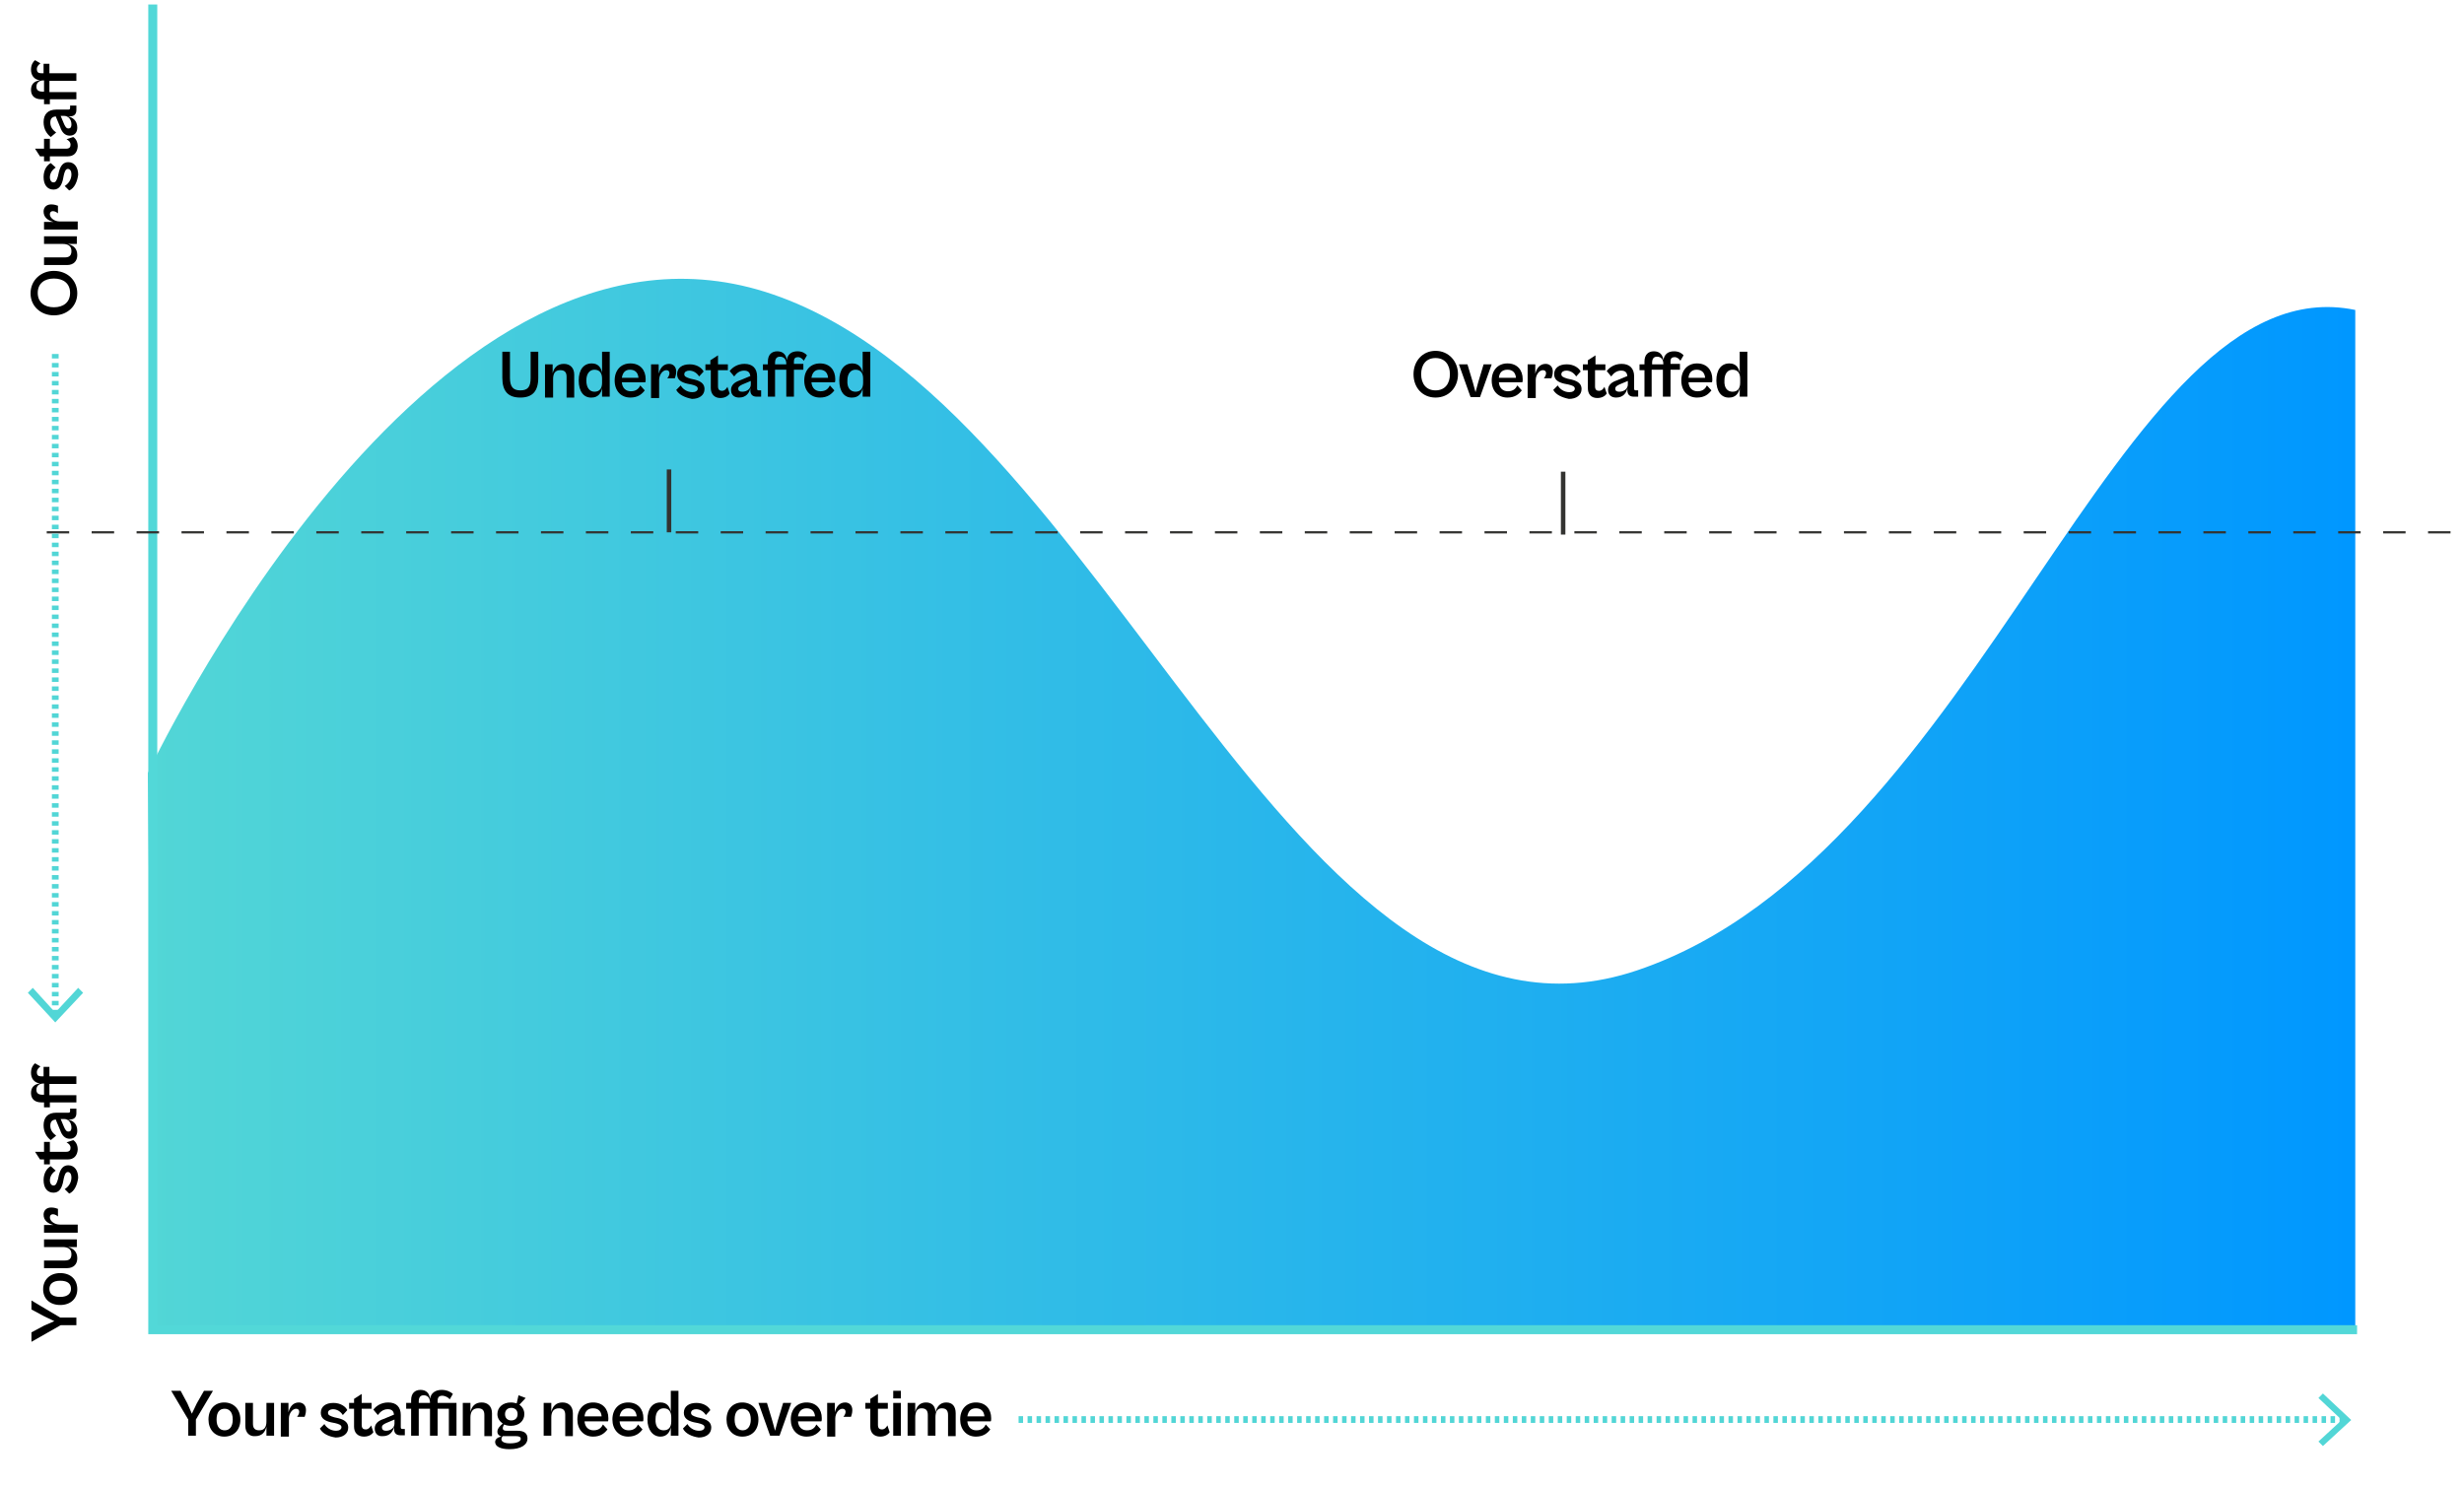 <?xml version="1.0" encoding="utf-8"?>
<!-- Generator: Adobe Illustrator 28.0.0, SVG Export Plug-In . SVG Version: 6.00 Build 0)  -->
<svg version="1.1" id="Layer_1" xmlns="http://www.w3.org/2000/svg" xmlns:xlink="http://www.w3.org/1999/xlink" x="0px" y="0px"
	 viewBox="0 0 548.4 330.7" style="enable-background:new 0 0 548.4 330.7;" xml:space="preserve">
<style type="text/css">
	.st0{fill:url(#SVGID_1_);}
	.st1{fill:none;stroke:#52D8D8;stroke-width:2;stroke-miterlimit:10;}
	.st2{fill:none;stroke:#333331;stroke-width:0.5;stroke-miterlimit:10;stroke-dasharray:5;}
	.st3{fill:none;stroke:#333331;stroke-miterlimit:10;}
	.st4{fill:none;stroke:#52D6D6;stroke-width:1.5;stroke-miterlimit:10;stroke-dasharray:1,1;}
	.st5{fill:#52D6D6;}
</style>
<linearGradient id="SVGID_1_" gradientUnits="userSpaceOnUse" x1="32.92" y1="178.762" x2="524.15" y2="178.762">
	<stop  offset="0" style="stop-color:#52D6D6"/>
	<stop  offset="1" style="stop-color:#0097FF"/>
</linearGradient>
<path class="st0" d="M32.9,172.1c0,0,61.5-131.1,137.5-107.1s117,177,194,151S471.1,58,524.2,69v226.5h-490L32.9,172.1z"/>
<polyline class="st1" points="524.6,296 34,296 34,1 "/>
<line class="st2" x1="10.4" y1="118.5" x2="548.4" y2="118.5"/>
<line class="st3" x1="148.9" y1="104.5" x2="148.9" y2="118.5"/>
<line class="st3" x1="347.9" y1="105" x2="347.9" y2="119"/>
<g>
	<g>
		<path d="M41.9,319.6V316l-3.8-6.4h2.1l1.5,2.8l1,2.3l1.1-2.3l1.6-2.8h2l-3.8,6.4v3.6H41.9z"/>
		<path d="M46.4,316c0-2.3,1.4-3.8,3.5-3.8c2.1,0,3.6,1.5,3.6,3.8c0,2.3-1.4,3.8-3.6,3.8C47.8,319.8,46.4,318.2,46.4,316z M51.8,316
			c0-1.7-0.8-2.4-1.8-2.4c-1.1,0-1.8,0.7-1.8,2.4c0,1.7,0.8,2.4,1.8,2.4C51.1,318.4,51.8,317.6,51.8,316z"/>
		<path d="M54.6,317.4v-5.1h1.7v4.6c0,0.9,0.3,1.5,1.4,1.5c1.2,0,1.6-0.8,1.6-2v-4.1h1.7v7.3h-1.7v-2c-0.3,1.2-1,2.1-2.5,2.1
			C55.5,319.8,54.6,318.9,54.6,317.4z"/>
		<path d="M62.5,319.6v-7.3h1.7v2.1c0.3-1.2,1-2.2,2.3-2.2c0.9,0,1.6,0.6,1.6,1.7c0,0.7-0.2,1.2-0.3,1.5h-1.7
			c0.2-0.2,0.5-0.7,0.5-1.1c0-0.4-0.2-0.7-0.7-0.7c-0.8,0-1.6,1-1.6,2.2v4H62.5z"/>
		<path d="M71.2,318l1-1c0.4,0.7,1.3,1.5,2.6,1.5c0.7,0,1.2-0.3,1.2-0.8c0-0.5-0.6-0.7-1.4-0.9l-1-0.2c-1.2-0.3-2.2-0.8-2.2-2.1
			c0-1.4,1.1-2.2,2.8-2.2c1.6,0,2.7,0.8,3.1,1.6l-1,1.1c-0.5-0.8-1.3-1.3-2.2-1.3c-0.6,0-1.1,0.3-1.1,0.8c0,0.5,0.4,0.7,1.4,1
			l0.9,0.2c1.6,0.4,2.2,1.1,2.2,2.1c0,1.4-1.2,2.2-2.8,2.2C73.2,319.8,71.7,319.1,71.2,318z"/>
		<path d="M78.8,317.6v-4h-1.1v-1.3h1.1v-0.9l1.7-1.1v2h2.2v1.3h-2.2v3.6c0,0.8,0.4,1,0.9,1c0.6,0,1-0.5,1.2-0.9l0.5,1.5
			c-0.3,0.5-1,1-2.1,1C79.6,319.8,78.8,318.9,78.8,317.6z"/>
		<path d="M83.4,318c0-1,0.7-1.7,1.9-2.1l2.4-1c-0.1-0.7-0.4-1.2-1.4-1.2c-1,0-1.7,0.6-2.2,1.3l-1-1.2c0.6-0.8,1.7-1.6,3.3-1.6
			c1.8,0,2.8,1,2.8,2.8v2.7c0,0.3,0.1,0.4,0.4,0.4h0.5v1.4h-1c-0.8,0-1.4-0.4-1.4-1.4v-0.5c-0.2,1-0.9,2.1-2.5,2.1
			C84.1,319.8,83.4,319.1,83.4,318z M85.9,318.5c1.1,0,1.9-0.7,1.9-1.6V316l-1.9,0.8c-0.6,0.3-0.9,0.5-0.9,0.9
			C85,318.2,85.3,318.5,85.9,318.5z"/>
		<path d="M91.5,319.6v-6h-1.1v-1.3h1.1v-0.6c0-1.5,0.8-2.3,2.1-2.3c1.3,0,2,0.8,2.1,2c0.2-1.3,1.2-2,2.6-2c1.2,0,2.1,0.5,2.5,0.9
			l-0.7,1.2c-0.3-0.4-1-0.8-1.7-0.8c-0.7,0-1,0.4-1,1.1v0.5h4.2v7.3h-1.7v-6h-2.5v6h-1.7v-6h-2.5v6H91.5z M93.2,312.3h2.5v-0.2
			l0,0.1c0-1.2-0.7-1.6-1.4-1.6c-0.7,0-1.1,0.4-1.1,1.4V312.3z"/>
		<path d="M103,319.6v-7.3h1.7v2c0.3-1.2,1-2.1,2.5-2.1c1.4,0,2.3,0.9,2.3,2.4v5.1h-1.7V315c0-0.9-0.3-1.5-1.4-1.5
			c-1.2,0-1.7,0.8-1.7,2v4.1H103z"/>
		<path d="M112.2,317.1c-0.1,0.2-0.3,0.5-0.3,0.8c0,0.4,0.2,0.6,0.9,0.6h2.4c1.5,0,2.2,0.6,2.2,1.7c0,1.4-1.4,2.4-4,2.4
			c-2,0-3.2-0.6-3.2-1.6c0-0.7,0.7-1.1,1.4-1.2c-0.5-0.2-0.9-0.5-0.9-1.1c0-0.7,0.6-1.3,1.2-1.8c-0.7-0.5-1.2-1.2-1.2-2.1
			c0-1.5,1.2-2.6,3-2.6c0.5,0,0.9,0.1,1.3,0.2l0.4-1.8l1.6,0.6l-1.4,1.5c0.7,0.5,1.1,1.2,1.1,2.1c0,1.5-1.2,2.6-3,2.6
			C113.2,317.4,112.6,317.3,112.2,317.1z M115.9,320.3c0-0.4-0.3-0.6-1-0.6h-3c-0.2,0.2-0.3,0.4-0.3,0.7c0,0.5,0.6,0.9,1.9,0.9
			C115,321.3,115.9,320.9,115.9,320.3z M115.2,314.8c0-0.9-0.6-1.4-1.4-1.4s-1.4,0.5-1.4,1.4s0.6,1.4,1.4,1.4
			S115.2,315.7,115.2,314.8z"/>
		<path d="M121,319.6v-7.3h1.7v2c0.3-1.2,1-2.1,2.5-2.1c1.4,0,2.3,0.9,2.3,2.4v5.1h-1.7V315c0-0.9-0.3-1.5-1.4-1.5
			c-1.2,0-1.7,0.8-1.7,2v4.1H121z"/>
		<path d="M128.5,316c0-2.3,1.4-3.8,3.5-3.8c2.2,0,3.4,1.5,3.4,3.5c0,0.3,0,0.6-0.1,0.7h-5.2c0.1,1.3,0.9,2,2,2
			c1.3,0,1.8-0.7,2.1-1.3l1,1.1c-0.6,0.8-1.5,1.6-3.2,1.6C129.9,319.8,128.5,318.2,128.5,316z M130.1,315.3h3.8
			c-0.1-1.2-0.8-1.8-1.9-1.8C130.9,313.5,130.2,314.1,130.1,315.3z"/>
		<path d="M136.3,316c0-2.3,1.4-3.8,3.5-3.8c2.2,0,3.4,1.5,3.4,3.5c0,0.3,0,0.6-0.1,0.7h-5.2c0.1,1.3,0.9,2,2,2
			c1.3,0,1.8-0.7,2.1-1.3l1,1.1c-0.6,0.8-1.5,1.6-3.2,1.6C137.7,319.8,136.3,318.2,136.3,316z M137.9,315.3h3.8
			c-0.1-1.2-0.8-1.8-1.9-1.8C138.8,313.5,138.1,314.1,137.9,315.3z"/>
		<path d="M144.1,316c0-2.4,1.1-3.8,2.9-3.8c1.5,0,2.1,1,2.3,2.1v-4.7h1.7v10h-1.7v-1.9c-0.2,1.1-0.9,2.1-2.3,2.1
			C145.3,319.8,144.1,318.3,144.1,316z M147.7,318.4c1.2,0,1.7-0.8,1.7-2v-0.9c0-1.2-0.5-2-1.7-2c-1,0-1.8,0.8-1.8,2.4
			C145.8,317.6,146.6,318.4,147.7,318.4z"/>
		<path d="M152,318l1-1c0.4,0.7,1.3,1.5,2.6,1.5c0.7,0,1.2-0.3,1.2-0.8c0-0.5-0.6-0.7-1.4-0.9l-1-0.2c-1.2-0.3-2.2-0.8-2.2-2.1
			c0-1.4,1.1-2.2,2.8-2.2c1.6,0,2.7,0.8,3.1,1.6l-1,1.1c-0.5-0.8-1.3-1.3-2.2-1.3c-0.6,0-1.1,0.3-1.1,0.8c0,0.5,0.4,0.7,1.4,1
			l0.9,0.2c1.6,0.4,2.2,1.1,2.2,2.1c0,1.4-1.2,2.2-2.8,2.2C154,319.8,152.5,319.1,152,318z"/>
		<path d="M161.7,316c0-2.3,1.4-3.8,3.5-3.8c2.1,0,3.6,1.5,3.6,3.8c0,2.3-1.4,3.8-3.6,3.8C163.1,319.8,161.7,318.2,161.7,316z
			 M167.1,316c0-1.7-0.8-2.4-1.8-2.4c-1.1,0-1.8,0.7-1.8,2.4c0,1.7,0.8,2.4,1.8,2.4C166.3,318.4,167.1,317.6,167.1,316z"/>
		<path d="M171.4,319.6l-2.6-7.3h1.9l1.2,4l0.6,2.2l0.6-2.2l1.2-4h1.8l-2.6,7.3H171.4z"/>
		<path d="M176,316c0-2.3,1.4-3.8,3.5-3.8c2.2,0,3.4,1.5,3.4,3.5c0,0.3,0,0.6-0.1,0.7h-5.2c0.1,1.3,0.9,2,2,2c1.3,0,1.8-0.7,2.1-1.3
			l1,1.1c-0.6,0.8-1.5,1.6-3.2,1.6C177.4,319.8,176,318.2,176,316z M177.6,315.3h3.8c-0.1-1.2-0.8-1.8-1.9-1.8
			C178.5,313.5,177.8,314.1,177.6,315.3z"/>
		<path d="M184.1,319.6v-7.3h1.7v2.1c0.3-1.2,1-2.2,2.3-2.2c0.9,0,1.6,0.6,1.6,1.7c0,0.7-0.2,1.2-0.3,1.5h-1.7
			c0.2-0.2,0.5-0.7,0.5-1.1c0-0.4-0.2-0.7-0.7-0.7c-0.8,0-1.6,1-1.6,2.2v4H184.1z"/>
		<path d="M193.7,317.6v-4h-1.1v-1.3h1.1v-0.9l1.7-1.1v2h2.2v1.3h-2.2v3.6c0,0.8,0.4,1,0.9,1c0.6,0,1-0.5,1.2-0.9l0.5,1.5
			c-0.3,0.5-1,1-2.1,1C194.5,319.8,193.7,318.9,193.7,317.6z"/>
		<path d="M198.8,311.3v-1.7h1.7v1.7H198.8z M198.8,319.6v-7.3h1.7v7.3H198.8z"/>
		<path d="M202,319.6v-7.3h1.7v2c0.3-1.2,1-2.1,2.4-2.1c1.3,0,2.1,0.8,2.1,2.2c0.3-1.2,1-2.2,2.4-2.2s2.1,0.9,2.1,2.4v5.1H211V315
			c0-1-0.4-1.5-1.4-1.5s-1.4,0.8-1.4,2v4.1h-1.7V315c0-1-0.4-1.5-1.4-1.5c-1,0-1.4,0.8-1.4,2v4.1H202z"/>
		<path d="M213.7,316c0-2.3,1.4-3.8,3.5-3.8c2.2,0,3.4,1.5,3.4,3.5c0,0.3,0,0.6-0.1,0.7h-5.2c0.1,1.3,0.9,2,2,2
			c1.3,0,1.8-0.7,2.1-1.3l1,1.1c-0.6,0.8-1.5,1.6-3.2,1.6C215.1,319.8,213.7,318.2,213.7,316z M215.3,315.3h3.8
			c-0.1-1.2-0.8-1.8-1.9-1.8C216.1,313.5,215.5,314.1,215.3,315.3z"/>
	</g>
</g>
<g>
	<path d="M12,70.2c-2.9,0-5.2-2-5.2-4.9c0-2.9,2.3-5,5.2-5c2.9,0,5.2,2,5.2,5C17.2,68.2,14.9,70.2,12,70.2z M12,62
		c-2.1,0-3.6,1.1-3.6,3.2c0,2.1,1.5,3.2,3.6,3.2c2.1,0,3.6-1.1,3.6-3.2C15.6,63.1,14.1,62,12,62z"/>
	<path d="M14.9,59H9.8v-1.7h4.6c0.9,0,1.5-0.3,1.5-1.4c0-1.2-0.8-1.6-2-1.6H9.8v-1.7h7.3v1.7h-2c1.2,0.3,2.1,1,2.1,2.5
		C17.2,58.1,16.4,59,14.9,59z"/>
	<path d="M17.1,51.1H9.8v-1.7h2.1c-1.2-0.3-2.2-1-2.2-2.3c0-0.9,0.6-1.6,1.7-1.6c0.7,0,1.2,0.2,1.5,0.3v1.7
		c-0.2-0.2-0.7-0.5-1.1-0.5c-0.4,0-0.7,0.2-0.7,0.7c0,0.8,1,1.6,2.2,1.6h4V51.1z"/>
	<path d="M15.4,42.4l-1-1c0.7-0.4,1.5-1.3,1.5-2.6c0-0.7-0.3-1.2-0.8-1.2c-0.5,0-0.7,0.6-0.9,1.4l-0.2,1c-0.3,1.2-0.8,2.2-2.1,2.2
		c-1.4,0-2.2-1.1-2.2-2.8c0-1.6,0.8-2.7,1.6-3.1l1.1,1c-0.8,0.5-1.3,1.3-1.3,2.2c0,0.6,0.3,1.1,0.8,1.1c0.5,0,0.7-0.4,1-1.4l0.2-0.9
		c0.4-1.6,1.1-2.2,2.1-2.2c1.4,0,2.2,1.2,2.2,2.8C17.2,40.4,16.6,41.9,15.4,42.4z"/>
	<path d="M15.1,34.8h-4v1.1H9.8v-1.1H8.9l-1.1-1.7h2v-2.2h1.3v2.2h3.6c0.8,0,1-0.4,1-0.9c0-0.6-0.5-1-0.9-1.2l1.5-0.5
		c0.5,0.3,1,1,1,2.1C17.2,34,16.4,34.8,15.1,34.8z"/>
	<path d="M15.5,30.2c-1,0-1.7-0.7-2.1-1.9l-1-2.4c-0.7,0.1-1.2,0.4-1.2,1.4c0,1,0.6,1.7,1.3,2.2l-1.2,1c-0.8-0.6-1.6-1.7-1.6-3.3
		c0-1.8,1-2.8,2.8-2.8h2.7c0.3,0,0.4-0.1,0.4-0.4v-0.5h1.4v1c0,0.8-0.4,1.4-1.4,1.4h-0.5c1,0.2,2.1,0.9,2.1,2.5
		C17.2,29.5,16.6,30.2,15.5,30.2z M15.9,27.7c0-1.1-0.7-1.9-1.6-1.9h-0.8l0.8,1.9c0.3,0.6,0.5,0.9,0.9,0.9
		C15.7,28.6,15.9,28.3,15.9,27.7z"/>
	<path d="M17.1,22.1h-6v1.1H9.8v-1.1H9.2c-1.5,0-2.3-0.8-2.3-2.1c0-1.3,0.8-2,2-2.1c-1.3-0.2-2-1.1-2-2.4c0-1.1,0.5-1.8,0.9-2.1
		L9,14.1c-0.4,0.3-0.8,0.7-0.8,1.3c0,0.6,0.3,0.9,0.9,0.9h0.6v-2.1h1.3v2.1h6v1.7h-6v2.5h6V22.1z M9.8,20.4v-2.5H9.6l0.1,0
		c-1.2,0-1.6,0.7-1.6,1.4c0,0.7,0.4,1.1,1.4,1.1H9.8z"/>
</g>
<g>
	<path d="M17.1,295h-3.6L7,298.7v-2.1l2.8-1.5l2.3-1L9.8,293L7,291.5v-2l6.4,3.8h3.6V295z"/>
	<path d="M13.4,290.5c-2.3,0-3.8-1.4-3.8-3.5c0-2.1,1.5-3.6,3.8-3.6c2.3,0,3.8,1.4,3.8,3.6C17.2,289.1,15.7,290.5,13.4,290.5z
		 M13.4,285.1c-1.7,0-2.4,0.8-2.4,1.8c0,1.1,0.7,1.8,2.4,1.8c1.7,0,2.4-0.8,2.4-1.8C15.8,285.8,15.1,285.1,13.4,285.1z"/>
	<path d="M14.9,282.3H9.8v-1.7h4.6c0.9,0,1.5-0.3,1.5-1.4c0-1.2-0.8-1.6-2-1.6H9.8v-1.7h7.3v1.7h-2c1.2,0.3,2.1,1,2.1,2.5
		C17.2,281.4,16.4,282.3,14.9,282.3z"/>
	<path d="M17.1,274.4H9.8v-1.7h2.1c-1.2-0.3-2.2-1-2.2-2.3c0-0.9,0.6-1.6,1.7-1.6c0.7,0,1.2,0.2,1.5,0.3v1.7
		c-0.2-0.2-0.7-0.5-1.1-0.5c-0.4,0-0.7,0.2-0.7,0.7c0,0.8,1,1.6,2.2,1.6h4V274.4z"/>
	<path d="M15.4,265.7l-1-1c0.7-0.4,1.5-1.3,1.5-2.6c0-0.7-0.3-1.2-0.8-1.2c-0.5,0-0.7,0.6-0.9,1.4l-0.2,1c-0.3,1.2-0.8,2.2-2.1,2.2
		c-1.4,0-2.2-1.1-2.2-2.8c0-1.6,0.8-2.7,1.6-3.1l1.1,1c-0.8,0.5-1.3,1.3-1.3,2.2c0,0.6,0.3,1.1,0.8,1.1c0.5,0,0.7-0.4,1-1.4l0.2-0.9
		c0.4-1.6,1.1-2.2,2.1-2.2c1.4,0,2.2,1.2,2.2,2.8C17.2,263.7,16.6,265.2,15.4,265.7z"/>
	<path d="M15.1,258.1h-4v1.1H9.8v-1.1H8.9l-1.1-1.7h2v-2.2h1.3v2.2h3.6c0.8,0,1-0.4,1-0.9c0-0.6-0.5-1-0.9-1.2l1.5-0.5
		c0.5,0.3,1,1,1,2.1C17.2,257.3,16.4,258.1,15.1,258.1z"/>
	<path d="M15.5,253.5c-1,0-1.7-0.7-2.1-1.9l-1-2.4c-0.7,0.1-1.2,0.4-1.2,1.4c0,1,0.6,1.7,1.3,2.2l-1.2,1c-0.8-0.6-1.6-1.7-1.6-3.3
		c0-1.8,1-2.8,2.8-2.8h2.7c0.3,0,0.4-0.1,0.4-0.4v-0.5h1.4v1c0,0.8-0.4,1.4-1.4,1.4h-0.5c1,0.2,2.1,0.9,2.1,2.5
		C17.2,252.8,16.6,253.5,15.5,253.5z M15.9,251c0-1.1-0.7-1.9-1.6-1.9h-0.8l0.8,1.9c0.3,0.6,0.5,0.9,0.9,0.9
		C15.7,251.9,15.9,251.6,15.9,251z"/>
	<path d="M17.1,245.4h-6v1.1H9.8v-1.1H9.2c-1.5,0-2.3-0.8-2.3-2.1c0-1.3,0.8-2,2-2.1c-1.3-0.2-2-1.1-2-2.4c0-1.1,0.5-1.8,0.9-2.1
		l1.2,0.7c-0.4,0.3-0.8,0.7-0.8,1.3c0,0.6,0.3,0.9,0.9,0.9h0.6v-2.1h1.3v2.1h6v1.7h-6v2.5h6V245.4z M9.8,243.7v-2.5H9.6l0.1,0
		c-1.2,0-1.6,0.7-1.6,1.4c0,0.7,0.4,1.1,1.4,1.1H9.8z"/>
</g>
<g>
	<g>
		<line class="st4" x1="12.3" y1="78.8" x2="12.3" y2="225.9"/>
		<g>
			<polygon class="st5" points="6.2,221 7.3,219.9 12.3,225.4 17.4,219.9 18.5,221 12.3,227.6 			"/>
		</g>
	</g>
</g>
<g>
	<g>
		<line class="st4" x1="226.7" y1="316" x2="521.8" y2="316"/>
		<g>
			<polygon class="st5" points="517,321.9 516,320.9 521.2,316.1 516,311.2 517,310.2 523.3,316.1 			"/>
		</g>
	</g>
</g>
<g>
	<g>
		<path d="M111.8,84.1v-5.8h1.7v5.8c0,2,0.7,2.8,2.3,2.8c1.7,0,2.3-0.8,2.3-2.8v-5.8h1.7v5.8c0,3-1.3,4.4-4,4.4
			C113.1,88.5,111.8,87.1,111.8,84.1z"/>
		<path d="M121.3,88.4v-7.3h1.7v2c0.3-1.2,1-2.1,2.5-2.1c1.4,0,2.3,0.9,2.3,2.4v5.1h-1.7v-4.6c0-0.9-0.3-1.5-1.4-1.5
			c-1.2,0-1.6,0.8-1.6,2v4.1H121.3z"/>
		<path d="M128.8,84.7c0-2.4,1.1-3.8,2.9-3.8c1.5,0,2.1,1,2.3,2.1v-4.7h1.7v10H134v-1.9c-0.2,1.1-0.9,2.1-2.3,2.1
			C129.9,88.6,128.8,87.1,128.8,84.7z M132.3,87.2c1.2,0,1.7-0.8,1.7-2v-0.9c0-1.2-0.5-2-1.7-2c-1,0-1.8,0.8-1.8,2.4
			C130.5,86.4,131.3,87.2,132.3,87.2z"/>
		<path d="M136.8,84.7c0-2.3,1.4-3.8,3.5-3.8c2.2,0,3.4,1.5,3.4,3.5c0,0.3,0,0.6-0.1,0.7h-5.2c0.1,1.3,0.9,2,2,2
			c1.3,0,1.8-0.7,2.1-1.3l1,1.1c-0.6,0.8-1.5,1.6-3.2,1.6C138.2,88.5,136.8,87,136.8,84.7z M138.4,84.1h3.7
			c-0.1-1.2-0.8-1.8-1.9-1.8C139.2,82.3,138.6,82.9,138.4,84.1z"/>
		<path d="M144.9,88.4v-7.3h1.7v2.1c0.3-1.2,1-2.2,2.3-2.2c0.9,0,1.6,0.6,1.6,1.7c0,0.7-0.2,1.2-0.3,1.5h-1.7
			c0.2-0.2,0.5-0.7,0.5-1.1c0-0.4-0.2-0.7-0.7-0.7c-0.8,0-1.6,1-1.6,2.2v4H144.9z"/>
		<path d="M150.5,86.8l1-1c0.4,0.7,1.3,1.5,2.6,1.5c0.7,0,1.2-0.3,1.2-0.8c0-0.5-0.6-0.7-1.4-0.9l-1-0.2c-1.2-0.3-2.2-0.8-2.2-2.1
			c0-1.4,1.1-2.2,2.8-2.2c1.6,0,2.7,0.8,3.1,1.6l-1,1.1c-0.5-0.8-1.3-1.3-2.2-1.3c-0.6,0-1.1,0.3-1.1,0.8c0,0.5,0.4,0.7,1.4,1
			l0.9,0.2c1.6,0.4,2.2,1.1,2.2,2.1c0,1.4-1.2,2.2-2.8,2.2C152.5,88.5,151.1,87.9,150.5,86.8z"/>
		<path d="M158.2,86.4v-4H157v-1.3h1.1v-0.9l1.7-1.1v2h2.2v1.3h-2.2V86c0,0.8,0.4,1,0.9,1c0.6,0,1-0.5,1.2-0.9l0.5,1.5
			c-0.3,0.5-1,1-2.1,1C159,88.6,158.2,87.7,158.2,86.4z"/>
		<path d="M162.7,86.8c0-1,0.7-1.7,1.9-2.1l2.4-1c-0.1-0.7-0.4-1.2-1.4-1.2c-1,0-1.7,0.6-2.2,1.3l-1-1.2c0.6-0.8,1.7-1.6,3.3-1.6
			c1.8,0,2.8,1,2.8,2.8v2.7c0,0.3,0.1,0.4,0.4,0.4h0.5v1.4h-1c-0.8,0-1.4-0.4-1.4-1.4v-0.5c-0.2,1-0.9,2.1-2.5,2.1
			C163.4,88.5,162.7,87.9,162.7,86.8z M165.2,87.2c1.1,0,1.9-0.7,1.9-1.6v-0.8l-1.9,0.8c-0.6,0.3-0.9,0.5-0.9,0.9
			C164.3,87,164.6,87.2,165.2,87.2z"/>
		<path d="M170.9,88.4v-6h-1.1v-1.3h1.1v-0.6c0-1.5,0.8-2.3,2.1-2.3s2,0.8,2.1,2c0.2-1.3,1-2,2.4-2c1.1,0,1.8,0.5,2.1,0.9l-0.7,1.2
			c-0.3-0.4-0.7-0.8-1.3-0.8c-0.6,0-0.9,0.3-0.9,0.9v0.6h2.1v1.3h-2.1v6H175v-6h-2.5v6H170.9z M172.5,81.1h2.5v-0.2l0,0.1
			c0-1.2-0.7-1.6-1.4-1.6c-0.7,0-1.1,0.4-1.1,1.4V81.1z"/>
		<path d="M179,84.7c0-2.3,1.4-3.8,3.5-3.8c2.2,0,3.4,1.5,3.4,3.5c0,0.3,0,0.6-0.1,0.7h-5.2c0.1,1.3,0.9,2,2,2
			c1.3,0,1.8-0.7,2.1-1.3l1,1.1c-0.6,0.8-1.5,1.6-3.2,1.6C180.4,88.5,179,87,179,84.7z M180.6,84.1h3.7c-0.1-1.2-0.8-1.8-1.9-1.8
			C181.4,82.3,180.8,82.9,180.6,84.1z"/>
		<path d="M186.8,84.7c0-2.4,1.1-3.8,2.9-3.8c1.5,0,2.1,1,2.3,2.1v-4.7h1.7v10H192v-1.9c-0.2,1.1-0.9,2.1-2.3,2.1
			C187.9,88.6,186.8,87.1,186.8,84.7z M190.4,87.2c1.2,0,1.7-0.8,1.7-2v-0.9c0-1.2-0.5-2-1.7-2c-1,0-1.8,0.8-1.8,2.4
			C188.5,86.4,189.3,87.2,190.4,87.2z"/>
	</g>
</g>
<g>
	<g>
		<path d="M314.6,83.3c0-2.9,2-5.2,4.9-5.2c2.9,0,5,2.3,5,5.2c0,2.9-2,5.2-5,5.2C316.6,88.5,314.6,86.3,314.6,83.3z M322.7,83.3
			c0-2.1-1.1-3.6-3.2-3.6c-2.1,0-3.2,1.5-3.2,3.6c0,2.1,1.1,3.6,3.2,3.6C321.6,86.9,322.7,85.4,322.7,83.3z"/>
		<path d="M327.3,88.4l-2.6-7.3h1.9l1.2,4l0.6,2.2l0.6-2.2l1.2-4h1.8l-2.6,7.3H327.3z"/>
		<path d="M332,84.7c0-2.3,1.4-3.8,3.5-3.8c2.2,0,3.4,1.5,3.4,3.5c0,0.3,0,0.6-0.1,0.7h-5.2c0.1,1.3,0.9,2,2,2
			c1.3,0,1.8-0.7,2.1-1.3l1,1.1c-0.6,0.8-1.5,1.6-3.2,1.6C333.4,88.5,332,87,332,84.7z M333.6,84.1h3.8c-0.1-1.2-0.8-1.8-1.9-1.8
			C334.4,82.3,333.7,82.9,333.6,84.1z"/>
		<path d="M340,88.4v-7.3h1.7v2.1c0.3-1.2,1-2.2,2.3-2.2c0.9,0,1.6,0.6,1.6,1.7c0,0.7-0.2,1.2-0.3,1.5h-1.7c0.2-0.2,0.5-0.7,0.5-1.1
			c0-0.4-0.2-0.7-0.7-0.7c-0.8,0-1.6,1-1.6,2.2v4H340z"/>
		<path d="M345.7,86.8l1-1c0.4,0.7,1.3,1.5,2.6,1.5c0.7,0,1.2-0.3,1.2-0.8c0-0.5-0.6-0.7-1.4-0.9l-1-0.2c-1.2-0.3-2.2-0.8-2.2-2.1
			c0-1.4,1.1-2.2,2.8-2.2c1.6,0,2.7,0.8,3.1,1.6l-1,1.1c-0.5-0.8-1.3-1.3-2.2-1.3c-0.6,0-1.1,0.3-1.1,0.8c0,0.5,0.4,0.7,1.4,1
			l0.9,0.2c1.6,0.4,2.2,1.1,2.2,2.1c0,1.4-1.2,2.2-2.8,2.2C347.7,88.5,346.3,87.9,345.7,86.8z"/>
		<path d="M353.4,86.4v-4h-1.1v-1.3h1.1v-0.9l1.7-1.1v2h2.2v1.3H355V86c0,0.8,0.4,1,0.9,1c0.6,0,1-0.5,1.2-0.9l0.5,1.5
			c-0.3,0.5-1,1-2.1,1C354.1,88.6,353.4,87.7,353.4,86.4z"/>
		<path d="M357.9,86.8c0-1,0.7-1.7,1.9-2.1l2.4-1c-0.1-0.7-0.4-1.2-1.4-1.2c-1,0-1.7,0.6-2.2,1.3l-1-1.2c0.6-0.8,1.7-1.6,3.3-1.6
			c1.8,0,2.8,1,2.8,2.8v2.7c0,0.3,0.1,0.4,0.4,0.4h0.5v1.4h-1c-0.8,0-1.4-0.4-1.4-1.4v-0.5c-0.2,1-0.9,2.1-2.5,2.1
			C358.6,88.5,357.9,87.9,357.9,86.8z M360.4,87.2c1.1,0,1.9-0.7,1.9-1.6v-0.8l-1.9,0.8c-0.6,0.3-0.9,0.5-0.9,0.9
			C359.5,87,359.8,87.2,360.4,87.2z"/>
		<path d="M366,88.4v-6h-1.1v-1.3h1.1v-0.6c0-1.5,0.8-2.3,2.1-2.3s2,0.8,2.1,2c0.2-1.3,1-2,2.4-2c1.1,0,1.8,0.5,2.1,0.9l-0.7,1.2
			c-0.3-0.4-0.7-0.8-1.3-0.8c-0.6,0-0.9,0.3-0.9,0.9v0.6h2.1v1.3h-2.1v6h-1.7v-6h-2.5v6H366z M367.7,81.1h2.5v-0.2l0,0.1
			c0-1.2-0.7-1.6-1.4-1.6c-0.7,0-1.1,0.4-1.1,1.4V81.1z"/>
		<path d="M374.2,84.7c0-2.3,1.4-3.8,3.5-3.8c2.2,0,3.4,1.5,3.4,3.5c0,0.3,0,0.6-0.1,0.7h-5.2c0.1,1.3,0.9,2,2,2
			c1.3,0,1.8-0.7,2.1-1.3l1,1.1c-0.6,0.8-1.5,1.6-3.2,1.6C375.6,88.5,374.2,87,374.2,84.7z M375.8,84.1h3.7
			c-0.1-1.2-0.8-1.8-1.9-1.8C376.6,82.3,375.9,82.9,375.8,84.1z"/>
		<path d="M382,84.7c0-2.4,1.1-3.8,2.9-3.8c1.5,0,2.1,1,2.3,2.1v-4.7h1.7v10h-1.7v-1.9c-0.2,1.1-0.9,2.1-2.3,2.1
			C383.1,88.6,382,87.1,382,84.7z M385.6,87.2c1.2,0,1.7-0.8,1.7-2v-0.9c0-1.2-0.5-2-1.7-2c-1,0-1.8,0.8-1.8,2.4
			C383.7,86.4,384.5,87.2,385.6,87.2z"/>
	</g>
</g>
</svg>
